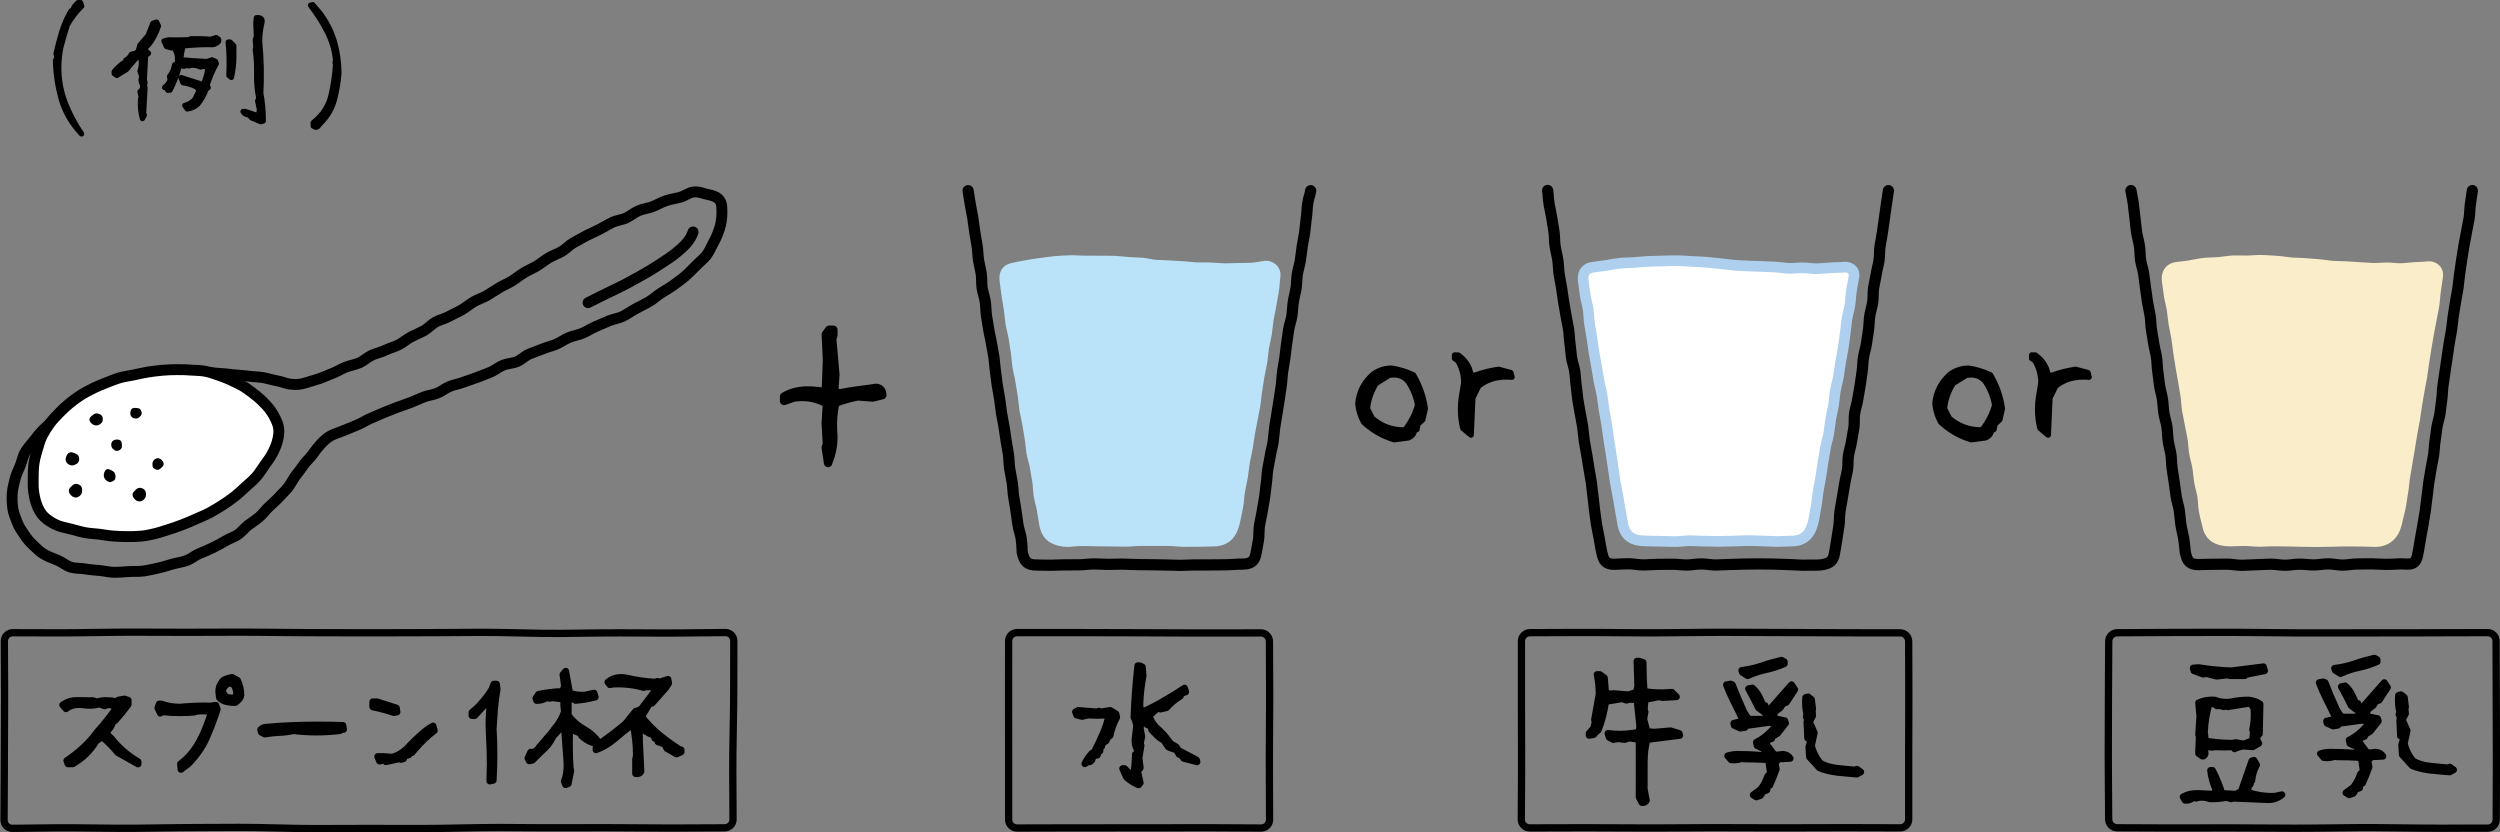 <?xml version="1.0" encoding="utf-8"?>
<!-- Generator: Adobe Illustrator 23.1.1, SVG Export Plug-In . SVG Version: 6.00 Build 0)  -->
<svg version="1.1" xmlns="http://www.w3.org/2000/svg" xmlns:xlink="http://www.w3.org/1999/xlink" x="0px" y="0px"
	 viewBox="0 0 396.06 131.84" style="enable-background:new 0 0 396.06 131.84;" xml:space="preserve">
<rect x="0" y="0" width="396.06" height="131.84" fill="#808080" stroke="none"/>
<style type="text/css">
	.st0{stroke:#000000;stroke-width:0.889;stroke-linecap:round;stroke-linejoin:round;stroke-miterlimit:10;}
	.st1{stroke:#000000;stroke-width:1.334;stroke-linecap:round;stroke-linejoin:round;stroke-miterlimit:10;}
	.st2{fill:none;stroke:#000000;stroke-width:1.726;stroke-linecap:round;stroke-linejoin:round;stroke-miterlimit:10;}
	.st3{fill:#FFFFFF;}
	.st4{fill:none;stroke:#000000;stroke-width:1.775;stroke-linecap:round;stroke-linejoin:round;stroke-miterlimit:10;}
	.st5{fill:#BAE2F8;}
	.st6{fill:none;stroke:#BAE2F8;stroke-width:1.69;stroke-linecap:round;stroke-linejoin:round;stroke-miterlimit:10;}
	.st7{fill:none;stroke:#AECFED;stroke-width:1.69;stroke-linecap:round;stroke-linejoin:round;stroke-miterlimit:10;}
	.st8{fill:#FAEDC9;}
	.st9{fill:none;stroke:#FAEDC9;stroke-width:1.69;stroke-linecap:round;stroke-linejoin:round;stroke-miterlimit:10;}
	.st10{stroke:#000000;stroke-width:1.067;stroke-linecap:round;stroke-linejoin:round;stroke-miterlimit:10;}
	.st11{fill:none;stroke:#000000;stroke-width:1.154;stroke-linecap:round;stroke-linejoin:round;stroke-miterlimit:10;}
	.st12{stroke:#000000;stroke-width:0.85;stroke-linecap:round;stroke-linejoin:round;stroke-miterlimit:10;}
</style>
<g id="base">
</g>
<g id="text">
	<g>
		<g>
			<g>
				<g>
					<g>
						<path class="st0" d="M307.48,66.89c-0.51-0.88-0.82-1.87-0.92-2.97c0.17-1.81,0.96-3.35,2.39-4.62
							c0.88-0.64,1.86-0.95,2.93-0.95c1.17,0.17,2.33,0.53,3.45,1.06c1,1.71,1.63,3.49,1.87,5.32l-0.4,1.76l-0.77,0.7l-0.15,0.84
							l-0.37,0.11c-0.1,0.59-0.43,0.99-0.99,1.21l-2.24,0.29C310.5,69.11,308.9,68.19,307.48,66.89z M314.2,67.92
							c0.88-1.22,1.49-2.47,1.83-3.74c-0.22-1.32-0.71-2.56-1.47-3.71c-0.59-0.73-1.35-1.1-2.28-1.1c-0.34,0-0.6,0.03-0.77,0.07
							l-2.09,1.28c-0.78,1.25-1.25,2.58-1.39,4l0.77,1.54c1.44,1.25,3.12,1.87,5.03,1.87L314.2,67.92z"/>
						<path class="st0" d="M323.2,67.85c-0.24-0.93-0.37-1.93-0.37-3.01c0-0.71,0.05-1.36,0.15-1.95l0.37-2.27
							c0-1.22-0.31-2.37-0.92-3.45l-0.55-0.4v-0.51h0.55c0.83,0.59,1.42,1.31,1.76,2.16l0.3,1.03h0.66
							c1.12-0.42,2.35-0.72,3.67-0.92l1.94,0.51l0.19,0.7c-0.27-0.03-0.58-0.04-0.92-0.04c-1.71,0-3.17,0.49-4.37,1.47l-0.92,1.87
							l-0.26,5.87L323.2,67.85z"/>
					</g>
				</g>
				<g>
					<g>
						<path class="st0" d="M216.06,66.89c-0.51-0.88-0.82-1.87-0.92-2.97c0.17-1.81,0.96-3.35,2.39-4.62
							c0.88-0.64,1.86-0.95,2.93-0.95c1.17,0.17,2.33,0.53,3.45,1.06c1,1.71,1.63,3.49,1.87,5.32l-0.4,1.76l-0.77,0.7l-0.15,0.84
							l-0.37,0.11c-0.1,0.59-0.43,0.99-0.99,1.21l-2.24,0.29C219.08,69.11,217.48,68.19,216.06,66.89z M222.77,67.92
							c0.88-1.22,1.49-2.47,1.83-3.74c-0.22-1.32-0.71-2.56-1.47-3.71c-0.59-0.73-1.35-1.1-2.28-1.1c-0.34,0-0.6,0.03-0.77,0.07
							L218,60.73c-0.78,1.25-1.25,2.58-1.39,4l0.77,1.54c1.44,1.25,3.12,1.87,5.03,1.87L222.77,67.92z"/>
						<path class="st0" d="M231.77,67.85c-0.24-0.93-0.37-1.93-0.37-3.01c0-0.71,0.05-1.36,0.15-1.95l0.37-2.27
							c0-1.22-0.31-2.37-0.92-3.45l-0.55-0.4v-0.51H231c0.83,0.59,1.42,1.31,1.76,2.16l0.3,1.03h0.66c1.12-0.42,2.35-0.72,3.67-0.92
							l1.94,0.51l0.19,0.7c-0.27-0.03-0.58-0.04-0.92-0.04c-1.71,0-3.17,0.49-4.37,1.47l-0.92,1.87l-0.26,5.87L231.77,67.85z"/>
					</g>
				</g>
				<g>
					<g>
						<path class="st1" d="M130.82,70.9l0.19-0.5l-0.19-3.35l0.19-3.12c-1.19-0.7-2.52-1.05-3.99-1.05c-0.24,0-0.66,0.03-1.24,0.09
							l-1.56,0.55v-0.69c1.04-0.64,2.3-0.96,3.76-0.96c0.64,0,1.13,0.03,1.47,0.09l1.38,0.14l0.19-5.09l-0.19-4.04l0.55-0.73h0.64
							v0.92l-0.19,0.5l0.51,5.69l-0.18,2.52l0.14,0.41h0.96c1.19-0.24,3.06-0.52,5.59-0.83c0.61,0.09,0.92,0.47,0.92,1.15
							l-1.51,0.37l-2.39-0.18c-1.22,0.24-2.4,0.58-3.53,1.01c-0.34,1.41-0.46,2.94-0.37,4.59c0.03,0.21,0.05,0.52,0.05,0.92
							c0,1.32-0.28,2.66-0.83,4.04L130.82,70.9z"/>
					</g>
				</g>
				<g>
					<g>
						<g>
							<g>
								<path class="st2" d="M48.42,60.65c0.71-0.22,1.42-0.42,2.18-0.67c0.67-0.22,1.34-0.56,2.12-0.85
									c0.65-0.24,1.29-0.66,2.06-0.97c0.65-0.26,1.43-0.36,2.18-0.69c0.65-0.29,1.22-0.85,1.96-1.2c0.64-0.3,1.42-0.44,2.15-0.8
									c0.64-0.32,1.41-0.49,2.12-0.86c0.64-0.33,1.22-0.86,1.93-1.23c0.64-0.34,1.35-0.62,2.05-1c0.64-0.35,1.16-0.98,1.85-1.37
									c0.64-0.35,1.43-0.5,2.12-0.89c0.64-0.36,1.35-0.65,2.03-1.04c0.64-0.37,1.22-0.89,1.9-1.28c0.64-0.37,1.39-0.6,2.07-0.99
									c0.64-0.37,1.26-0.81,1.94-1.21c0.64-0.38,1.35-0.68,2.02-1.08c0.64-0.38,1.22-0.9,1.9-1.3c0.67-0.4,1.38-0.7,2.03-1.08
									c0.67-0.4,1.26-0.91,1.9-1.29c0.68-0.39,1.41-0.64,2.06-1.01c0.68-0.39,1.21-1.02,1.86-1.38c0.69-0.38,1.36-0.76,2.02-1.11
									c0.7-0.37,1.42-0.65,2.08-1c0.7-0.36,1.35-0.78,2.02-1.1c0.71-0.35,1.54-0.4,2.2-0.71c0.72-0.34,1.32-0.86,1.99-1.15
									c0.74-0.32,1.54-0.38,2.21-0.65c0.75-0.3,1.42-0.69,2.09-0.92c0.78-0.27,1.54-0.36,2.21-0.54c0.83-0.22,1.5-0.78,2.17-0.86
									c0.89-0.11,1.64,0.27,2.27,0.39c0.87,0.17,1.55,0.39,1.94,0.99c0.36,0.55,0.33,1.29,0.31,2.2
									c-0.02,0.71-0.12,1.45-0.39,2.27c-0.23,0.68-0.5,1.4-0.92,2.14c-0.36,0.63-0.63,1.4-1.15,2.06
									c-0.45,0.58-1.1,1.06-1.68,1.66c-0.52,0.53-1.06,1.1-1.68,1.64c-0.57,0.49-1.21,0.93-1.87,1.42
									c-0.6,0.45-1.3,0.81-1.98,1.26c-0.63,0.41-1.21,0.96-1.91,1.37c-0.66,0.38-1.36,0.72-2.08,1.1
									c-0.67,0.35-1.31,0.85-2.04,1.2c-0.69,0.33-1.51,0.42-2.26,0.74c-0.7,0.3-1.39,0.61-2.08,0.9c-0.7,0.3-1.33,0.74-2.03,1.03
									c-0.7,0.3-1.48,0.4-2.17,0.69c-0.7,0.29-1.32,0.77-2.01,1.06c-0.7,0.29-1.45,0.45-2.14,0.74c-0.7,0.29-1.42,0.53-2.11,0.81
									c-0.71,0.29-1.26,0.92-1.96,1.2c-0.71,0.29-1.52,0.29-2.21,0.57c-0.71,0.28-1.3,0.83-1.99,1.11
									c-0.71,0.28-1.42,0.54-2.11,0.82c-0.71,0.28-1.44,0.48-2.13,0.75c-0.71,0.28-1.48,0.39-2.17,0.66
									c-0.72,0.28-1.32,0.82-2.01,1.09c-0.72,0.28-1.5,0.35-2.19,0.62c-0.72,0.28-1.4,0.62-2.08,0.88
									c-0.72,0.28-1.45,0.5-2.13,0.76c-0.73,0.29-1.43,0.56-2.1,0.83c-0.73,0.29-1.41,0.63-2.07,0.9
									c-0.74,0.3-1.38,0.75-2.02,1.01c-0.77,0.32-1.46,0.59-2.09,0.86c-0.82,0.35-1.55,0.56-2.09,0.83
									c-0.63,0.32-1.14,0.78-1.67,1.35c-0.46,0.49-0.89,1.05-1.35,1.7c-0.39,0.55-0.98,1.02-1.41,1.67
									c-0.38,0.57-0.85,1.12-1.3,1.74c-0.4,0.56-0.71,1.23-1.19,1.83c-0.44,0.54-0.97,1.03-1.48,1.59
									c-0.47,0.51-1.02,0.98-1.57,1.5c-0.5,0.48-0.92,1.09-1.5,1.58c-0.53,0.45-1.15,0.84-1.75,1.29c-0.56,0.42-1,1.06-1.63,1.48
									c-0.58,0.39-1.32,0.6-1.96,0.99c-0.64,0.39-1.32,0.74-2.02,1.09c-0.67,0.34-1.38,0.62-2.11,0.92
									c-0.7,0.29-1.31,0.86-2.05,1.11c-0.72,0.25-1.5,0.35-2.25,0.56c-0.74,0.2-1.47,0.47-2.23,0.62
									c-0.75,0.15-1.51,0.35-2.28,0.46c-0.76,0.11-1.55,0.04-2.32,0.09c-0.77,0.05-1.55,0.12-2.31,0.12
									c-0.77,0-1.54-0.21-2.3-0.28c-0.77-0.07-1.54-0.12-2.29-0.25c-0.76-0.13-1.58-0.07-2.31-0.28
									c-0.74-0.21-1.36-0.79-2.07-1.09c-0.71-0.3-1.44-0.54-2.11-0.92c-0.69-0.4-1.22-0.94-1.77-1.45
									c-0.58-0.53-1.03-1.1-1.46-1.73c-0.43-0.64-0.85-1.25-1.11-1.97c-0.27-0.71-0.58-1.42-0.69-2.19
									c-0.1-0.75-0.13-1.52-0.08-2.31c0.04-0.75,0.25-1.5,0.43-2.26c0.17-0.73,0.52-1.41,0.82-2.13c0.29-0.69,0.4-1.49,0.8-2.17
									c0.38-0.65,0.92-1.22,1.4-1.83c0.46-0.59,0.93-1.2,1.49-1.76c0.53-0.53,1.14-1,1.76-1.49c0.59-0.46,1.16-1,1.82-1.42
									c0.64-0.4,1.42-0.56,2.12-0.92c0.67-0.33,1.24-0.95,1.98-1.23c0.73-0.28,1.55-0.29,2.25-0.54c0.74-0.26,1.41-0.7,2.12-0.92
									c0.75-0.24,1.49-0.45,2.21-0.65c0.77-0.21,1.58-0.13,2.3-0.3c0.77-0.18,1.51-0.36,2.24-0.5c0.78-0.15,1.52-0.31,2.25-0.4
									c0.79-0.11,1.54-0.19,2.28-0.25c0.8-0.06,1.55-0.41,2.28-0.43c0.8-0.02,1.57,0.13,2.3,0.16c0.8,0.03,1.56,0.15,2.29,0.22
									c0.81,0.08,1.57,0.11,2.29,0.21c0.8,0.12,1.59,0.1,2.29,0.23c0.81,0.15,1.54,0.39,2.24,0.51c0.82,0.14,1.55,0.51,2.25,0.54
									C46.94,60.99,47.72,60.87,48.42,60.65z"/>
							</g>
							<g>
								<path class="st2" d="M93.16,47.95c0.68-0.32,1.35-0.69,2.03-1.02c0.68-0.33,1.37-0.66,2.04-0.99
									c0.68-0.34,1.37-0.66,2.03-1.01c0.68-0.36,1.34-0.73,1.98-1.09c0.68-0.38,1.34-0.75,1.96-1.13
									c0.67-0.41,1.31-0.82,1.91-1.22c0.67-0.45,1.3-0.86,1.85-1.3c0.65-0.52,1.23-1.03,1.68-1.52c0.6-0.66,0.98-1.32,1.16-1.92"
									/>
							</g>
						</g>
					</g>
					<g>
						<path class="st3" d="M7.35,82.2c-0.56-0.43-1.04-1.05-1.39-1.88c-0.28-0.66-0.49-1.44-0.61-2.29
							c-0.11-0.74-0.11-1.53-0.09-2.37C5.27,74.9,5.27,74.1,5.4,73.3c0.12-0.77,0.36-1.53,0.58-2.3c0.2-0.67,0.4-1.4,0.77-2.09
							c0.33-0.63,0.73-1.27,1.19-1.89c0.43-0.57,0.95-1.11,1.49-1.66c0.5-0.51,1.04-1.03,1.64-1.51c0.56-0.45,1.16-0.9,1.81-1.31
							c0.61-0.38,1.28-0.72,1.96-1.06c0.65-0.32,1.34-0.6,2.05-0.87c0.67-0.26,1.36-0.55,2.1-0.77c0.69-0.2,1.44-0.28,2.19-0.44
							c0.78-0.16,1.52-0.35,2.24-0.46c0.79-0.12,1.55-0.21,2.27-0.28c0.8-0.08,1.56-0.09,2.29-0.1c0.8-0.02,1.56,0.02,2.28,0.07
							c0.8,0.06,1.57,0.05,2.28,0.19c0.78,0.15,1.49,0.43,2.19,0.66c0.74,0.25,1.44,0.53,2.11,0.86c0.69,0.34,1.39,0.65,2.03,1.07
							c0.63,0.42,1.23,0.89,1.83,1.37c0.59,0.48,1.09,0.99,1.53,1.46c0.52,0.56,0.9,1.15,1.21,1.72c0.35,0.65,0.64,1.29,0.72,1.97
							c0.07,0.67-0.05,1.36-0.25,2.09c-0.17,0.62-0.45,1.25-0.82,1.93c-0.31,0.57-0.72,1.13-1.17,1.75
							c-0.46,0.63-0.85,1.32-1.37,1.89c-0.53,0.58-1.13,1.08-1.71,1.6c-0.58,0.53-1.14,1.08-1.75,1.54
							c-0.63,0.48-1.27,0.93-1.92,1.34c-0.66,0.43-1.34,0.82-2.01,1.19c-0.7,0.38-1.44,0.65-2.13,0.97
							c-0.73,0.34-1.45,0.63-2.15,0.9c-0.76,0.3-1.5,0.55-2.2,0.77c-0.81,0.25-1.55,0.51-2.23,0.66c-0.64,0.15-1.37,0.32-2.16,0.38
							c-0.69,0.06-1.43,0.08-2.2,0.07c-0.71,0-1.45-0.04-2.2-0.09c-0.73-0.05-1.45-0.2-2.18-0.29c-0.74-0.09-1.48-0.11-2.19-0.24
							c-0.75-0.14-1.46-0.36-2.14-0.54c-0.76-0.2-1.5-0.32-2.13-0.56C8.44,82.99,7.82,82.55,7.35,82.2z"/>
						<path class="st2" d="M7.35,82.2c-0.56-0.43-1.04-1.05-1.39-1.88c-0.28-0.66-0.49-1.44-0.61-2.29
							c-0.11-0.74-0.11-1.53-0.09-2.37C5.27,74.9,5.27,74.1,5.4,73.3c0.12-0.77,0.36-1.53,0.58-2.3c0.2-0.67,0.4-1.4,0.77-2.09
							c0.33-0.63,0.73-1.27,1.19-1.89c0.43-0.57,0.95-1.11,1.49-1.66c0.5-0.51,1.04-1.03,1.64-1.51c0.56-0.45,1.16-0.9,1.81-1.31
							c0.61-0.38,1.28-0.72,1.96-1.06c0.65-0.32,1.34-0.6,2.05-0.87c0.67-0.26,1.36-0.55,2.1-0.77c0.69-0.2,1.44-0.28,2.19-0.44
							c0.78-0.16,1.52-0.35,2.24-0.46c0.79-0.12,1.55-0.21,2.27-0.28c0.8-0.08,1.56-0.09,2.29-0.1c0.8-0.02,1.56,0.02,2.28,0.07
							c0.8,0.06,1.57,0.05,2.28,0.19c0.78,0.15,1.49,0.43,2.19,0.66c0.74,0.25,1.44,0.53,2.11,0.86c0.69,0.34,1.39,0.65,2.03,1.07
							c0.63,0.42,1.23,0.89,1.83,1.37c0.59,0.48,1.09,0.99,1.53,1.46c0.52,0.56,0.9,1.15,1.21,1.72c0.35,0.65,0.64,1.29,0.72,1.97
							c0.07,0.67-0.05,1.36-0.25,2.09c-0.17,0.62-0.45,1.25-0.82,1.93c-0.31,0.57-0.72,1.13-1.17,1.75
							c-0.46,0.63-0.85,1.32-1.37,1.89c-0.53,0.58-1.13,1.08-1.71,1.6c-0.58,0.53-1.14,1.08-1.75,1.54
							c-0.63,0.48-1.27,0.93-1.92,1.34c-0.66,0.43-1.34,0.82-2.01,1.19c-0.7,0.38-1.44,0.65-2.13,0.97
							c-0.73,0.34-1.45,0.63-2.15,0.9c-0.76,0.3-1.5,0.55-2.2,0.77c-0.81,0.25-1.55,0.51-2.23,0.66c-0.64,0.15-1.37,0.32-2.16,0.38
							c-0.69,0.06-1.43,0.08-2.2,0.07c-0.71,0-1.45-0.04-2.2-0.09c-0.73-0.05-1.45-0.2-2.18-0.29c-0.74-0.09-1.48-0.11-2.19-0.24
							c-0.75-0.14-1.46-0.36-2.14-0.54c-0.76-0.2-1.5-0.32-2.13-0.56C8.44,82.99,7.82,82.55,7.35,82.2z"/>
					</g>
					<g>
						<path d="M13.01,77.76c0.01-0.29-0.02-0.59-0.21-0.78c-0.19-0.19-0.48-0.33-0.77-0.33c-0.29,0-0.52,0.2-0.71,0.39
							c-0.2,0.19-0.42,0.41-0.42,0.7c0,0.3,0.18,0.55,0.37,0.74c0.19,0.2,0.44,0.33,0.73,0.34c0.29,0,0.53-0.15,0.72-0.34
							C12.91,78.29,13.01,78.05,13.01,77.76z"/>
						<path d="M17.92,71.14c0.18,0.16,0.39,0.31,0.62,0.29c0.22-0.02,0.48-0.13,0.63-0.31c0.17-0.19,0.15-0.44,0.14-0.67
							c-0.02-0.23-0.03-0.49-0.21-0.65c-0.19-0.16-0.46-0.18-0.68-0.16c-0.23,0.01-0.45,0.1-0.62,0.28
							c-0.16,0.18-0.19,0.42-0.17,0.64C17.65,70.78,17.74,70.98,17.92,71.14z"/>
						<path d="M22.08,66.09c0.18-0.16,0.35-0.35,0.37-0.58c0.01-0.22-0.07-0.49-0.24-0.67c-0.17-0.18-0.42-0.2-0.65-0.21
							c-0.23-0.01-0.49-0.03-0.67,0.13c-0.18,0.16-0.23,0.43-0.24,0.65c-0.01,0.23,0.04,0.46,0.21,0.64
							c0.17,0.18,0.39,0.24,0.62,0.25C21.7,66.33,21.9,66.25,22.08,66.09z"/>
						<path d="M24.15,73.45c-0.01,0.25,0,0.5,0.15,0.67c0.15,0.17,0.4,0.3,0.64,0.31c0.25,0.01,0.44-0.16,0.61-0.31
							c0.17-0.15,0.37-0.33,0.38-0.58c0.01-0.24-0.13-0.47-0.29-0.64c-0.15-0.17-0.36-0.3-0.6-0.31c-0.24-0.01-0.45,0.11-0.61,0.26
							C24.25,73.01,24.16,73.21,24.15,73.45z"/>
						<path d="M23.12,78.39c0.01-0.29-0.02-0.59-0.21-0.78c-0.19-0.19-0.48-0.33-0.78-0.33c-0.29-0.01-0.51,0.2-0.71,0.39
							c-0.19,0.19-0.42,0.41-0.42,0.7c-0.01,0.29,0.19,0.55,0.37,0.74c0.19,0.19,0.44,0.33,0.73,0.33c0.29,0,0.53-0.15,0.72-0.34
							C23.02,78.91,23.12,78.68,23.12,78.39z"/>
						<path d="M16.28,66.48c0.01-0.26-0.02-0.52-0.21-0.69c-0.19-0.17-0.48-0.29-0.78-0.29c-0.29-0.01-0.51,0.18-0.71,0.34
							c-0.2,0.16-0.41,0.36-0.42,0.62c0,0.26,0.18,0.48,0.37,0.65c0.19,0.17,0.44,0.29,0.73,0.29c0.29,0,0.53-0.13,0.72-0.3
							C16.18,66.94,16.28,66.73,16.28,66.48z"/>
						<path d="M11.84,73.64c0.27-0.12,0.53-0.26,0.63-0.51c0.1-0.25,0.11-0.57,0-0.84c-0.12-0.27-0.4-0.39-0.65-0.49
							c-0.25-0.1-0.53-0.22-0.81-0.11c-0.27,0.12-0.43,0.39-0.52,0.64c-0.11,0.25-0.13,0.54-0.02,0.81c0.12,0.27,0.35,0.42,0.6,0.53
							C11.32,73.76,11.57,73.75,11.84,73.64z"/>
						<path d="M17.74,76.3c0.23-0.1,0.45-0.22,0.52-0.46c0.07-0.24,0.06-0.56-0.05-0.83c-0.12-0.27-0.37-0.4-0.58-0.52
							c-0.22-0.11-0.48-0.24-0.71-0.15c-0.22,0.1-0.35,0.36-0.42,0.59c-0.08,0.24-0.08,0.52,0.03,0.78
							c0.11,0.27,0.33,0.44,0.54,0.55C17.3,76.39,17.51,76.4,17.74,76.3z"/>
					</g>
				</g>
				<g>
					<g>
						<g>
							<path class="st4" d="M207.64,30.21c-0.17,1.1-0.28,0.77-0.49,2.18c-0.09,0.62-0.08,1.38-0.21,2.22
								c-0.1,0.67-0.13,1.42-0.25,2.22c-0.1,0.69-0.27,1.42-0.39,2.2c-0.11,0.71-0.17,1.45-0.29,2.21
								c-0.11,0.71-0.36,1.43-0.48,2.19c-0.11,0.72-0.09,1.47-0.2,2.22c-0.11,0.72-0.33,1.44-0.44,2.19
								c-0.11,0.72-0.12,1.48-0.23,2.22c-0.11,0.73-0.4,1.44-0.51,2.18c-0.11,0.73-0.21,1.47-0.32,2.21
								c-0.11,0.73-0.16,1.48-0.27,2.22c-0.11,0.74-0.25,1.47-0.36,2.21c-0.11,0.74-0.11,1.49-0.22,2.23
								c-0.11,0.74-0.22,1.48-0.33,2.21c-0.11,0.74-0.24,1.48-0.35,2.21c-0.11,0.74-0.25,1.48-0.36,2.21
								c-0.11,0.75-0.13,1.5-0.24,2.23c-0.11,0.75-0.34,1.47-0.45,2.2c-0.11,0.75-0.3,1.48-0.41,2.2c-0.11,0.76-0.12,1.51-0.23,2.23
								c-0.11,0.76-0.16,1.51-0.27,2.22c-0.12,0.78-0.27,1.51-0.38,2.2c-0.12,0.8-0.32,1.52-0.42,2.19
								c-0.13,0.84-0.06,1.61-0.15,2.23c-0.19,1.24-0.37,2.01-0.4,2.19c-0.14,0.9-0.49,1.32-1,1.55c-0.46,0.21-1.07,0.2-1.9,0.2
								c-0.25,0-1.06,0.1-2.28,0.1c-0.65,0-1.42,0.02-2.28,0.02c-0.7,0-1.47,0-2.28,0c-0.73,0-1.49,0.07-2.28,0.07
								c-0.74,0-1.5-0.06-2.28-0.06c-0.75,0-1.51-0.04-2.28-0.04c-0.76,0-1.52-0.02-2.28-0.02c-0.76,0-1.53-0.08-2.29-0.08
								c-0.77,0-1.54,0.04-2.28,0.04c-0.78,0-1.54-0.07-2.28-0.07c-0.79,0-1.56,0.14-2.29,0.14c-0.81,0-1.58,0.01-2.28,0.01
								c-0.86,0-1.63,0.06-2.28,0.06c-1.25,0-2.07-0.04-2.28-0.04c-1.39,0-1.91-0.53-2.22-2.08c-0.03-0.16,0.02-0.97-0.17-2.23
								c-0.1-0.62-0.38-1.33-0.51-2.17c-0.1-0.67-0.19-1.41-0.31-2.2c-0.1-0.69-0.24-1.42-0.36-2.2c-0.11-0.7-0.11-1.45-0.23-2.21
								c-0.11-0.71-0.28-1.43-0.4-2.19c-0.11-0.71-0.08-1.47-0.19-2.22c-0.11-0.72-0.25-1.45-0.37-2.19
								c-0.11-0.72-0.22-1.45-0.33-2.2c-0.11-0.73-0.29-1.45-0.4-2.19c-0.11-0.73-0.18-1.47-0.29-2.2
								c-0.11-0.73-0.27-1.46-0.38-2.19c-0.11-0.73-0.18-1.47-0.29-2.21c-0.11-0.73-0.13-1.48-0.24-2.22
								c-0.11-0.74-0.28-1.46-0.39-2.19c-0.11-0.74-0.32-1.46-0.43-2.19c-0.11-0.74-0.25-1.47-0.36-2.2
								c-0.11-0.74-0.08-1.5-0.19-2.22c-0.11-0.75-0.39-1.46-0.5-2.18c-0.11-0.75-0.03-1.51-0.14-2.23
								c-0.11-0.76-0.32-1.48-0.43-2.19c-0.11-0.76-0.11-1.52-0.22-2.22c-0.12-0.77-0.27-1.5-0.37-2.2
								c-0.12-0.79-0.21-1.53-0.31-2.2c-0.13-0.84-0.31-1.57-0.4-2.19c-0.21-1.4-0.19-1.09-0.35-2.19"/>
						</g>
						<g>
							<path class="st5" d="M202,43.81c-0.09,0.65-0.11,1.42-0.24,2.28c-0.11,0.69-0.27,1.44-0.4,2.25
								c-0.11,0.72-0.3,1.46-0.43,2.25c-0.12,0.73-0.16,1.5-0.28,2.27c-0.12,0.74-0.33,1.48-0.46,2.24
								c-0.12,0.74-0.15,1.51-0.28,2.27c-0.12,0.75-0.31,1.49-0.44,2.25c-0.12,0.75-0.22,1.51-0.35,2.26
								c-0.13,0.75-0.16,1.52-0.29,2.28c-0.13,0.76-0.31,1.51-0.43,2.25c-0.13,0.76-0.31,1.51-0.43,2.25
								c-0.13,0.77-0.22,1.53-0.35,2.26c-0.13,0.78-0.32,1.52-0.45,2.25c-0.13,0.79-0.18,1.56-0.31,2.27
								c-0.14,0.81-0.32,1.55-0.44,2.25c-0.15,0.85-0.16,1.63-0.27,2.27c-0.2,1.15-0.39,1.93-0.45,2.24
								c-0.2,1.16-0.56,2.01-1.06,2.57c-0.63,0.7-1.51,0.96-2.55,0.96c-0.68,0-1.45,0.05-2.29,0.05c-0.72,0-1.49,0.01-2.29,0.01
								c-0.74,0-1.51-0.14-2.29-0.14c-0.75,0-1.52-0.01-2.29-0.01c-0.76,0-1.53,0-2.29,0c-0.78,0-1.54,0.12-2.29,0.12
								c-0.79,0-1.56-0.03-2.29-0.03c-0.81,0-1.58-0.03-2.29-0.03c-0.86,0-1.63-0.04-2.29-0.04c-1.16,0-1.97,0.14-2.29,0.14
								c-1.04,0-1.86-0.24-2.48-0.64c-0.63-0.4-1.03-1.06-1.24-2.16c-0.05-0.27-0.17-1.07-0.37-2.27c-0.11-0.65-0.35-1.39-0.5-2.24
								c-0.12-0.69-0.1-1.48-0.23-2.28c-0.12-0.72-0.25-1.47-0.38-2.26c-0.12-0.73-0.41-1.46-0.54-2.24
								c-0.12-0.74-0.15-1.51-0.28-2.28c-0.12-0.74-0.24-1.5-0.37-2.26c-0.12-0.75-0.33-1.49-0.46-2.25
								c-0.12-0.75-0.15-1.53-0.27-2.28c-0.12-0.76-0.25-1.52-0.37-2.27c-0.12-0.76-0.34-1.51-0.46-2.26
								c-0.12-0.77-0.14-1.54-0.26-2.29c-0.12-0.77-0.23-1.53-0.35-2.27c-0.12-0.78-0.36-1.52-0.48-2.25
								c-0.12-0.79-0.17-1.57-0.28-2.29c-0.13-0.82-0.27-1.57-0.37-2.27c-0.13-0.87-0.21-1.63-0.3-2.27
								c-0.15-1.11,0.27-1.79,1.23-1.98c0.59-0.12,1.34-0.3,2.25-0.44c0.68-0.11,1.43-0.26,2.27-0.35c0.71-0.08,1.47-0.22,2.28-0.29
								c0.73-0.06,1.5-0.09,2.3-0.13c0.74-0.03,1.51,0.07,2.3,0.07c0.74-0.01,1.51-0.01,2.3,0.01c0.75,0.02,1.52-0.03,2.3,0.01
								c0.75,0.04,1.51,0.12,2.29,0.19c0.73,0.07,1.46,0.05,2.17,0.11c0.73,0.06,1.44,0.27,2.16,0.33c0.73,0.06,1.46,0.05,2.17,0.1
								c0.73,0.05,1.46,0.08,2.17,0.13c0.74,0.05,1.46,0.14,2.17,0.18c0.74,0.04,1.47,0,2.18,0.02c0.75,0.03,1.47,0.12,2.17,0.13
								c0.75,0.01,1.48-0.04,2.17-0.05c0.76-0.01,1.48-0.01,2.17-0.04c0.77-0.04,1.48-0.23,2.15-0.31
								C201.12,42.08,202.18,42.6,202,43.81z"/>
							<path class="st6" d="M202,43.81c-0.09,0.65-0.11,1.42-0.24,2.28c-0.11,0.69-0.27,1.44-0.4,2.25
								c-0.11,0.72-0.3,1.46-0.43,2.25c-0.12,0.73-0.16,1.5-0.28,2.27c-0.12,0.74-0.33,1.48-0.46,2.24
								c-0.12,0.74-0.15,1.51-0.28,2.27c-0.12,0.75-0.31,1.49-0.44,2.25c-0.12,0.75-0.22,1.51-0.35,2.26
								c-0.13,0.75-0.16,1.52-0.29,2.28c-0.13,0.76-0.31,1.51-0.43,2.25c-0.13,0.76-0.31,1.51-0.43,2.25
								c-0.13,0.77-0.22,1.53-0.35,2.26c-0.13,0.78-0.32,1.52-0.45,2.25c-0.13,0.79-0.18,1.56-0.31,2.27
								c-0.14,0.81-0.32,1.55-0.44,2.25c-0.15,0.85-0.16,1.63-0.27,2.27c-0.2,1.15-0.39,1.93-0.45,2.24
								c-0.2,1.16-0.56,2.01-1.06,2.57c-0.63,0.7-1.51,0.96-2.55,0.96c-0.68,0-1.45,0.05-2.29,0.05c-0.72,0-1.49,0.01-2.29,0.01
								c-0.74,0-1.51-0.14-2.29-0.14c-0.75,0-1.52-0.01-2.29-0.01c-0.76,0-1.53,0-2.29,0c-0.78,0-1.54,0.12-2.29,0.12
								c-0.79,0-1.56-0.03-2.29-0.03c-0.81,0-1.58-0.03-2.29-0.03c-0.86,0-1.63-0.04-2.29-0.04c-1.16,0-1.97,0.14-2.29,0.14
								c-1.04,0-1.86-0.24-2.48-0.64c-0.63-0.4-1.03-1.06-1.24-2.16c-0.05-0.27-0.17-1.07-0.37-2.27c-0.11-0.65-0.35-1.39-0.5-2.24
								c-0.12-0.69-0.1-1.48-0.23-2.28c-0.12-0.72-0.25-1.47-0.38-2.26c-0.12-0.73-0.41-1.46-0.54-2.24
								c-0.12-0.74-0.15-1.51-0.28-2.28c-0.12-0.74-0.24-1.5-0.37-2.26c-0.12-0.75-0.33-1.49-0.46-2.25
								c-0.12-0.75-0.15-1.53-0.27-2.28c-0.12-0.76-0.25-1.52-0.37-2.27c-0.12-0.76-0.34-1.51-0.46-2.26
								c-0.12-0.77-0.14-1.54-0.26-2.29c-0.12-0.77-0.23-1.53-0.35-2.27c-0.12-0.78-0.36-1.52-0.48-2.25
								c-0.12-0.79-0.17-1.57-0.28-2.29c-0.13-0.82-0.27-1.57-0.37-2.27c-0.13-0.87-0.21-1.63-0.3-2.27
								c-0.15-1.11,0.27-1.79,1.23-1.98c0.59-0.12,1.34-0.3,2.25-0.44c0.68-0.11,1.43-0.26,2.27-0.35c0.71-0.08,1.47-0.22,2.28-0.29
								c0.73-0.06,1.5-0.09,2.3-0.13c0.74-0.03,1.51,0.07,2.3,0.07c0.74-0.01,1.51-0.01,2.3,0.01c0.75,0.02,1.52-0.03,2.3,0.01
								c0.75,0.04,1.51,0.12,2.29,0.19c0.73,0.07,1.46,0.05,2.17,0.11c0.73,0.06,1.44,0.27,2.16,0.33c0.73,0.06,1.46,0.05,2.17,0.1
								c0.73,0.05,1.46,0.08,2.17,0.13c0.74,0.05,1.46,0.14,2.17,0.18c0.74,0.04,1.47,0,2.18,0.02c0.75,0.03,1.47,0.12,2.17,0.13
								c0.75,0.01,1.48-0.04,2.17-0.05c0.76-0.01,1.48-0.01,2.17-0.04c0.77-0.04,1.48-0.23,2.15-0.31
								C201.12,42.08,202.18,42.6,202,43.81z"/>
						</g>
					</g>
				</g>
				<g>
					<g>
						<g>
							<path class="st4" d="M299.17,30.2c-0.17,1.1-0.12,0.8-0.33,2.21c-0.09,0.62-0.18,1.37-0.31,2.21
								c-0.1,0.67-0.19,1.41-0.31,2.21c-0.1,0.69-0.27,1.42-0.38,2.2c-0.11,0.71-0.05,1.47-0.16,2.23
								c-0.11,0.71-0.33,1.43-0.44,2.19c-0.11,0.72-0.31,1.44-0.42,2.19c-0.11,0.72-0.02,1.49-0.14,2.23
								c-0.11,0.72-0.35,1.44-0.47,2.19c-0.11,0.73-0.09,1.48-0.2,2.23c-0.11,0.73-0.22,1.47-0.33,2.2
								c-0.11,0.73-0.36,1.45-0.47,2.19c-0.11,0.74-0.1,1.49-0.21,2.23c-0.11,0.74-0.2,1.48-0.32,2.21
								c-0.11,0.74-0.27,1.47-0.38,2.2c-0.11,0.74-0.38,1.46-0.49,2.19c-0.11,0.74,0,1.51-0.11,2.24c-0.11,0.75-0.27,1.48-0.38,2.21
								c-0.11,0.75-0.37,1.47-0.48,2.19c-0.11,0.75-0.04,1.52-0.15,2.24c-0.11,0.76-0.34,1.48-0.44,2.2
								c-0.11,0.76-0.27,1.49-0.37,2.2c-0.12,0.78-0.28,1.51-0.38,2.2c-0.12,0.8-0.06,1.56-0.16,2.23c-0.13,0.84-0.25,1.58-0.34,2.2
								c-0.19,1.24-0.34,2.01-0.37,2.19c-0.14,0.9-0.47,1.34-0.98,1.57c-0.46,0.21-1.08,0.35-1.9,0.35c-0.25,0-1.06,0.01-2.28,0.01
								c-0.65,0-1.42-0.1-2.28-0.1c-0.7,0-1.47-0.08-2.28-0.08c-0.73,0-1.49-0.02-2.28-0.02c-0.74,0-1.5,0.02-2.28,0.02
								c-0.75,0-1.51,0.07-2.28,0.07c-0.76,0-1.52,0.08-2.28,0.08c-0.76,0-1.53-0.17-2.29-0.17c-0.77,0-1.54,0.17-2.28,0.17
								c-0.78,0-1.54-0.12-2.28-0.12c-0.79,0-1.56,0.02-2.29,0.02c-0.81,0-1.58,0.09-2.28,0.09c-0.86,0-1.63-0.18-2.28-0.18
								c-1.25,0-2.07,0.08-2.28,0.08c-1.39,0-1.78-0.47-2.08-2.01c-0.03-0.16-0.21-0.93-0.4-2.19c-0.1-0.62-0.29-1.34-0.42-2.18
								c-0.1-0.67-0.19-1.41-0.3-2.2c-0.1-0.69-0.13-1.44-0.25-2.21c-0.11-0.7-0.15-1.45-0.26-2.21c-0.11-0.71-0.26-1.44-0.38-2.19
								c-0.11-0.71-0.24-1.44-0.35-2.19c-0.11-0.72-0.28-1.44-0.39-2.19c-0.11-0.72-0.14-1.47-0.25-2.21
								c-0.11-0.73-0.28-1.45-0.4-2.19c-0.11-0.73-0.27-1.45-0.38-2.19c-0.11-0.73-0.14-1.48-0.25-2.21
								c-0.11-0.73-0.12-1.48-0.23-2.22c-0.11-0.73-0.4-1.44-0.51-2.18c-0.11-0.74-0.13-1.49-0.24-2.22
								c-0.11-0.74-0.11-1.49-0.22-2.22c-0.11-0.74-0.3-1.46-0.41-2.19c-0.11-0.74-0.27-1.47-0.38-2.19
								c-0.11-0.75-0.21-1.48-0.32-2.21c-0.11-0.75-0.29-1.48-0.39-2.19c-0.11-0.76-0.1-1.51-0.21-2.23
								c-0.11-0.76-0.33-1.48-0.43-2.19c-0.12-0.77-0.06-1.54-0.17-2.23c-0.12-0.79-0.25-1.53-0.35-2.2
								c-0.13-0.84-0.33-1.56-0.42-2.18c-0.21-1.4-0.08-1.11-0.24-2.21"/>
						</g>
						<g>
							<path class="st3" d="M293.71,43.81c-0.09,0.65-0.27,1.4-0.4,2.25c-0.11,0.69-0.12,1.47-0.24,2.28
								c-0.11,0.72-0.35,1.45-0.48,2.24c-0.12,0.73-0.15,1.5-0.27,2.27c-0.12,0.74-0.18,1.5-0.31,2.27
								c-0.12,0.74-0.29,1.49-0.41,2.25c-0.12,0.75-0.21,1.51-0.34,2.26c-0.12,0.75-0.36,1.49-0.49,2.24
								c-0.13,0.75-0.16,1.53-0.28,2.28c-0.13,0.76-0.34,1.5-0.46,2.25c-0.13,0.76-0.18,1.53-0.31,2.27
								c-0.13,0.77-0.39,1.5-0.52,2.24c-0.13,0.78-0.25,1.53-0.38,2.26c-0.13,0.79-0.22,1.55-0.34,2.27
								c-0.14,0.81-0.29,1.56-0.41,2.25c-0.15,0.85-0.19,1.62-0.31,2.27c-0.2,1.15-0.34,1.94-0.39,2.25
								c-0.21,1.16-0.59,1.99-1.09,2.55c-0.63,0.7-1.49,0.96-2.53,0.96c-0.68,0-1.45,0.07-2.29,0.07c-0.72,0-1.49-0.09-2.29-0.09
								c-0.74,0-1.51-0.06-2.29-0.06c-0.75,0-1.52,0.08-2.29,0.08c-0.76,0-1.53,0.05-2.29,0.05c-0.78,0-1.54-0.04-2.29-0.04
								c-0.79,0-1.56-0.07-2.29-0.07c-0.81,0-1.58,0.14-2.29,0.14c-0.86,0-1.63-0.05-2.29-0.05c-1.16,0-1.97-0.05-2.29-0.05
								c-1.04,0-1.84-0.14-2.47-0.54c-0.63-0.4-1.1-1.03-1.3-2.13c-0.05-0.27-0.2-1.07-0.4-2.26c-0.11-0.65-0.24-1.41-0.38-2.26
								c-0.12-0.69-0.3-1.44-0.43-2.25c-0.12-0.72-0.2-1.48-0.33-2.27c-0.12-0.73-0.22-1.49-0.34-2.27
								c-0.12-0.74-0.23-1.49-0.36-2.26c-0.12-0.74-0.19-1.51-0.32-2.27c-0.12-0.75-0.28-1.5-0.4-2.26
								c-0.12-0.75-0.2-1.52-0.32-2.28c-0.12-0.76-0.35-1.5-0.48-2.25c-0.12-0.76-0.25-1.52-0.38-2.27
								c-0.12-0.77-0.29-1.52-0.41-2.26c-0.12-0.77-0.22-1.54-0.33-2.28c-0.12-0.78-0.26-1.54-0.38-2.27
								c-0.12-0.79-0.11-1.58-0.22-2.29c-0.13-0.82-0.37-1.56-0.47-2.25c-0.13-0.87-0.22-1.63-0.31-2.27
								c-0.15-1.11,0.31-1.93,1.27-2.13c0.59-0.12,1.37-0.18,2.28-0.32c0.68-0.11,1.43-0.26,2.27-0.36
								c0.71-0.08,1.48-0.05,2.29-0.12c0.73-0.06,1.49-0.13,2.29-0.17c0.74-0.03,1.5-0.06,2.29-0.07c0.74-0.01,1.51-0.06,2.3-0.04
								c0.75,0.02,1.51,0.08,2.3,0.12c0.75,0.04,1.52,0.06,2.3,0.13c0.73,0.07,1.45,0.16,2.17,0.22c0.73,0.06,1.45,0.19,2.16,0.25
								c0.73,0.06,1.46,0.07,2.17,0.12c0.73,0.05,1.46,0.03,2.17,0.07c0.74,0.05,1.46,0.06,2.17,0.1c0.74,0.04,1.46,0.18,2.17,0.2
								c0.75,0.03,1.47-0.09,2.18-0.08c0.75,0.01,1.48,0.15,2.17,0.14c0.76-0.01,1.48-0.11,2.17-0.15c0.77-0.04,1.5-0.02,2.17-0.1
								C292.78,42.23,293.88,42.61,293.71,43.81z"/>
							<path class="st7" d="M293.71,43.81c-0.09,0.65-0.27,1.4-0.4,2.25c-0.11,0.69-0.12,1.47-0.24,2.28
								c-0.11,0.72-0.35,1.45-0.48,2.24c-0.12,0.73-0.15,1.5-0.27,2.27c-0.12,0.74-0.18,1.5-0.31,2.27
								c-0.12,0.74-0.29,1.49-0.41,2.25c-0.12,0.75-0.21,1.51-0.34,2.26c-0.12,0.75-0.36,1.49-0.49,2.24
								c-0.13,0.75-0.16,1.53-0.28,2.28c-0.13,0.76-0.34,1.5-0.46,2.25c-0.13,0.76-0.18,1.53-0.31,2.27
								c-0.13,0.77-0.39,1.5-0.52,2.24c-0.13,0.78-0.25,1.53-0.38,2.26c-0.13,0.79-0.22,1.55-0.34,2.27
								c-0.14,0.81-0.29,1.56-0.41,2.25c-0.15,0.85-0.19,1.62-0.31,2.27c-0.2,1.15-0.34,1.94-0.39,2.25
								c-0.21,1.16-0.59,1.99-1.09,2.55c-0.63,0.7-1.49,0.96-2.53,0.96c-0.68,0-1.45,0.07-2.29,0.07c-0.72,0-1.49-0.09-2.29-0.09
								c-0.74,0-1.51-0.06-2.29-0.06c-0.75,0-1.52,0.08-2.29,0.08c-0.76,0-1.53,0.05-2.29,0.05c-0.78,0-1.54-0.04-2.29-0.04
								c-0.79,0-1.56-0.07-2.29-0.07c-0.81,0-1.58,0.14-2.29,0.14c-0.86,0-1.63-0.05-2.29-0.05c-1.16,0-1.97-0.05-2.29-0.05
								c-1.04,0-1.84-0.14-2.47-0.54c-0.63-0.4-1.1-1.03-1.3-2.13c-0.05-0.27-0.2-1.07-0.4-2.26c-0.11-0.65-0.24-1.41-0.38-2.26
								c-0.12-0.69-0.3-1.44-0.43-2.25c-0.12-0.72-0.2-1.48-0.33-2.27c-0.12-0.73-0.22-1.49-0.34-2.27
								c-0.12-0.74-0.23-1.49-0.36-2.26c-0.12-0.74-0.19-1.51-0.32-2.27c-0.12-0.75-0.28-1.5-0.4-2.26
								c-0.12-0.75-0.2-1.52-0.32-2.28c-0.12-0.76-0.35-1.5-0.48-2.25c-0.12-0.76-0.25-1.52-0.38-2.27
								c-0.12-0.77-0.29-1.52-0.41-2.26c-0.12-0.77-0.22-1.54-0.33-2.28c-0.12-0.78-0.26-1.54-0.38-2.27
								c-0.12-0.79-0.11-1.58-0.22-2.29c-0.13-0.82-0.37-1.56-0.47-2.25c-0.13-0.87-0.22-1.63-0.31-2.27
								c-0.15-1.11,0.31-1.93,1.27-2.13c0.59-0.12,1.37-0.18,2.28-0.32c0.68-0.11,1.43-0.26,2.27-0.36
								c0.71-0.08,1.48-0.05,2.29-0.12c0.73-0.06,1.49-0.13,2.29-0.17c0.74-0.03,1.5-0.06,2.29-0.07c0.74-0.01,1.51-0.06,2.3-0.04
								c0.75,0.02,1.51,0.08,2.3,0.12c0.75,0.04,1.52,0.06,2.3,0.13c0.73,0.07,1.45,0.16,2.17,0.22c0.73,0.06,1.45,0.19,2.16,0.25
								c0.73,0.06,1.46,0.07,2.17,0.12c0.73,0.05,1.46,0.03,2.17,0.07c0.74,0.05,1.46,0.06,2.17,0.1c0.74,0.04,1.46,0.18,2.17,0.2
								c0.75,0.03,1.47-0.09,2.18-0.08c0.75,0.01,1.48,0.15,2.17,0.14c0.76-0.01,1.48-0.11,2.17-0.15c0.77-0.04,1.5-0.02,2.17-0.1
								C292.78,42.23,293.88,42.61,293.71,43.81z"/>
						</g>
					</g>
				</g>
				<g>
					<g>
						<g>
							<path class="st4" d="M391.68,30.19c-0.17,1.1-0.11,0.8-0.32,2.21c-0.09,0.62-0.07,1.38-0.2,2.23c-0.1,0.67-0.3,1.4-0.42,2.19
								c-0.1,0.69-0.29,1.42-0.41,2.2c-0.11,0.71-0.24,1.44-0.35,2.2c-0.11,0.71-0.21,1.45-0.32,2.21
								c-0.11,0.72-0.15,1.46-0.26,2.21c-0.11,0.72-0.28,1.45-0.39,2.19c-0.11,0.72-0.24,1.46-0.35,2.2
								c-0.11,0.73-0.15,1.47-0.27,2.22c-0.11,0.73-0.27,1.46-0.39,2.2c-0.11,0.73-0.21,1.47-0.32,2.21
								c-0.11,0.74-0.21,1.47-0.33,2.21c-0.11,0.74-0.21,1.48-0.32,2.21c-0.11,0.74-0.09,1.5-0.2,2.23
								c-0.11,0.74-0.17,1.49-0.28,2.22c-0.11,0.74-0.38,1.46-0.49,2.19c-0.11,0.75-0.19,1.49-0.3,2.22
								c-0.11,0.75-0.12,1.5-0.23,2.23c-0.11,0.75-0.3,1.48-0.41,2.2c-0.11,0.76-0.25,1.49-0.36,2.21
								c-0.11,0.76-0.16,1.51-0.27,2.22c-0.12,0.78-0.18,1.52-0.28,2.22c-0.12,0.8-0.27,1.53-0.37,2.2c-0.13,0.84-0.3,1.57-0.39,2.2
								c-0.19,1.24-0.35,2.01-0.38,2.19c-0.14,0.9-0.38,1.41-0.89,1.64c-0.46,0.21-1.11,0.08-1.93,0.08c-0.25,0-1.06,0.08-2.28,0.08
								c-0.65,0-1.42-0.08-2.28-0.08c-0.7,0-1.47,0.02-2.28,0.02c-0.73,0-1.49,0.18-2.28,0.18c-0.74,0-1.5-0.2-2.28-0.2
								c-0.75,0-1.51,0.17-2.28,0.17c-0.76,0-1.52-0.12-2.28-0.12c-0.76,0-1.53,0.17-2.29,0.17c-0.77,0-1.53-0.17-2.28-0.17
								c-0.78,0-1.54,0.09-2.28,0.09c-0.79,0-1.56,0.09-2.29,0.09c-0.81,0-1.58-0.18-2.28-0.18c-0.86,0-1.63,0.02-2.28,0.02
								c-1.25,0-2.07,0.05-2.28,0.05c-1.39,0-1.82-0.49-2.12-2.03c-0.03-0.16-0.06-0.95-0.26-2.21c-0.1-0.62-0.32-1.34-0.44-2.18
								c-0.1-0.67-0.13-1.42-0.25-2.21c-0.1-0.69-0.37-1.4-0.49-2.18c-0.11-0.7-0.19-1.44-0.3-2.2c-0.11-0.71-0.22-1.44-0.33-2.2
								c-0.11-0.71-0.08-1.47-0.19-2.22c-0.11-0.72-0.33-1.44-0.44-2.18c-0.11-0.72-0.09-1.48-0.2-2.22
								c-0.11-0.73-0.37-1.44-0.48-2.18c-0.11-0.73-0.12-1.47-0.23-2.21c-0.11-0.73-0.35-1.44-0.46-2.18
								c-0.11-0.73-0.17-1.48-0.28-2.21c-0.11-0.73-0.09-1.49-0.2-2.22c-0.11-0.74-0.33-1.46-0.44-2.19
								c-0.11-0.74-0.25-1.47-0.36-2.2c-0.11-0.74-0.1-1.49-0.21-2.22c-0.11-0.74-0.31-1.47-0.42-2.19
								c-0.11-0.75-0.2-1.49-0.31-2.21c-0.11-0.75-0.18-1.49-0.29-2.21c-0.11-0.76-0.38-1.47-0.49-2.18
								c-0.11-0.76-0.07-1.52-0.18-2.23c-0.12-0.77-0.35-1.49-0.46-2.19c-0.12-0.79-0.15-1.54-0.25-2.21
								c-0.13-0.84-0.16-1.59-0.25-2.21c-0.21-1.4-0.22-1.09-0.39-2.19"/>
						</g>
						<g>
							<path class="st8" d="M386.18,43.81c-0.09,0.65-0.2,1.41-0.33,2.26c-0.11,0.69-0.13,1.47-0.25,2.28
								c-0.11,0.72-0.3,1.46-0.42,2.25c-0.12,0.73-0.3,1.47-0.43,2.25c-0.12,0.74-0.26,1.49-0.39,2.26
								c-0.12,0.74-0.24,1.5-0.36,2.26c-0.12,0.75-0.2,1.51-0.32,2.27c-0.12,0.75-0.3,1.5-0.42,2.25c-0.13,0.75-0.27,1.51-0.39,2.26
								c-0.13,0.76-0.21,1.52-0.33,2.27c-0.13,0.76-0.3,1.51-0.42,2.25c-0.13,0.77-0.25,1.53-0.37,2.26
								c-0.13,0.78-0.26,1.53-0.38,2.26c-0.13,0.79-0.25,1.54-0.38,2.26c-0.14,0.81-0.17,1.58-0.29,2.27
								c-0.15,0.85-0.24,1.62-0.35,2.26c-0.2,1.15-0.46,1.92-0.51,2.23c-0.21,1.16-0.55,1.98-1.05,2.54
								c-0.63,0.7-1.47,1.05-2.51,1.05c-0.68,0-1.45-0.06-2.29-0.06c-0.72,0-1.49-0.02-2.29-0.02c-0.74,0-1.51,0.05-2.29,0.05
								c-0.75,0-1.52,0.04-2.29,0.04c-0.76,0-1.53-0.03-2.29-0.03c-0.78,0-1.54-0.05-2.29-0.05c-0.79,0-1.56-0.03-2.29-0.03
								c-0.81,0-1.58,0.07-2.29,0.07c-0.86,0-1.63-0.12-2.29-0.12c-1.16,0-1.97,0.06-2.29,0.06c-1.04,0-1.83-0.17-2.46-0.57
								c-0.63-0.4-1.03-1.02-1.23-2.12c-0.05-0.27-0.32-1.05-0.52-2.24c-0.11-0.65-0.09-1.43-0.23-2.29
								c-0.12-0.69-0.37-1.43-0.5-2.24c-0.12-0.72-0.15-1.49-0.29-2.28c-0.12-0.73-0.37-1.46-0.5-2.24
								c-0.12-0.74-0.12-1.51-0.25-2.28c-0.12-0.74-0.31-1.49-0.44-2.25c-0.12-0.75-0.31-1.49-0.44-2.26
								c-0.12-0.75-0.11-1.53-0.24-2.29c-0.12-0.76-0.26-1.51-0.38-2.27c-0.12-0.76-0.28-1.51-0.4-2.26
								c-0.12-0.77-0.24-1.53-0.36-2.27c-0.12-0.77-0.18-1.54-0.3-2.28c-0.12-0.78-0.33-1.53-0.44-2.26
								c-0.12-0.79-0.18-1.56-0.29-2.28c-0.13-0.82-0.36-1.56-0.46-2.25c-0.13-0.87-0.22-1.63-0.31-2.27
								c-0.15-1.11,0.32-1.92,1.28-2.12c0.59-0.12,1.37-0.15,2.28-0.3c0.68-0.11,1.43-0.29,2.26-0.39c0.71-0.08,1.48-0.06,2.29-0.12
								c0.73-0.06,1.48-0.22,2.29-0.26c0.74-0.03,1.5,0.02,2.3,0.01c0.74-0.01,1.51-0.11,2.3-0.09c0.75,0.02,1.51,0.08,2.3,0.13
								c0.75,0.04,1.51,0.19,2.29,0.26c0.73,0.07,1.46,0.04,2.18,0.11c0.73,0.06,1.45,0.1,2.17,0.16c0.73,0.06,1.45,0.2,2.16,0.26
								c0.73,0.05,1.46,0.04,2.17,0.08c0.74,0.05,1.46,0.1,2.17,0.14c0.74,0.04,1.47,0.1,2.18,0.12c0.75,0.03,1.47-0.07,2.18-0.07
								c0.75,0.01,1.48,0.13,2.17,0.12c0.76-0.01,1.48-0.13,2.16-0.17c0.77-0.04,1.49-0.05,2.16-0.13
								C385.3,42.15,386.36,42.6,386.18,43.81z"/>
							<path class="st9" d="M386.18,43.81c-0.09,0.65-0.2,1.41-0.33,2.26c-0.11,0.69-0.13,1.47-0.25,2.28
								c-0.11,0.72-0.3,1.46-0.42,2.25c-0.12,0.73-0.3,1.47-0.43,2.25c-0.12,0.74-0.26,1.49-0.39,2.26
								c-0.12,0.74-0.24,1.5-0.36,2.26c-0.12,0.75-0.2,1.51-0.32,2.27c-0.12,0.75-0.3,1.5-0.42,2.25c-0.13,0.75-0.27,1.51-0.39,2.26
								c-0.13,0.76-0.21,1.52-0.33,2.27c-0.13,0.76-0.3,1.51-0.42,2.25c-0.13,0.77-0.25,1.53-0.37,2.26
								c-0.13,0.78-0.26,1.53-0.38,2.26c-0.13,0.79-0.25,1.54-0.38,2.26c-0.14,0.81-0.17,1.58-0.29,2.27
								c-0.15,0.85-0.24,1.62-0.35,2.26c-0.2,1.15-0.46,1.92-0.51,2.23c-0.21,1.16-0.55,1.98-1.05,2.54
								c-0.63,0.7-1.47,1.05-2.51,1.05c-0.68,0-1.45-0.06-2.29-0.06c-0.72,0-1.49-0.02-2.29-0.02c-0.74,0-1.51,0.05-2.29,0.05
								c-0.75,0-1.52,0.04-2.29,0.04c-0.76,0-1.53-0.03-2.29-0.03c-0.78,0-1.54-0.05-2.29-0.05c-0.79,0-1.56-0.03-2.29-0.03
								c-0.81,0-1.58,0.07-2.29,0.07c-0.86,0-1.63-0.12-2.29-0.12c-1.16,0-1.97,0.06-2.29,0.06c-1.04,0-1.83-0.17-2.46-0.57
								c-0.63-0.4-1.03-1.02-1.23-2.12c-0.05-0.27-0.32-1.05-0.52-2.24c-0.11-0.65-0.09-1.43-0.23-2.29
								c-0.12-0.69-0.37-1.43-0.5-2.24c-0.12-0.72-0.15-1.49-0.29-2.28c-0.12-0.73-0.37-1.46-0.5-2.24
								c-0.12-0.74-0.12-1.51-0.25-2.28c-0.12-0.74-0.31-1.49-0.44-2.25c-0.12-0.75-0.31-1.49-0.44-2.26
								c-0.12-0.75-0.11-1.53-0.24-2.29c-0.12-0.76-0.26-1.51-0.38-2.27c-0.12-0.76-0.28-1.51-0.4-2.26
								c-0.12-0.77-0.24-1.53-0.36-2.27c-0.12-0.77-0.18-1.54-0.3-2.28c-0.12-0.78-0.33-1.53-0.44-2.26
								c-0.12-0.79-0.18-1.56-0.29-2.28c-0.13-0.82-0.36-1.56-0.46-2.25c-0.13-0.87-0.22-1.63-0.31-2.27
								c-0.15-1.11,0.32-1.92,1.28-2.12c0.59-0.12,1.37-0.15,2.28-0.3c0.68-0.11,1.43-0.29,2.26-0.39c0.71-0.08,1.48-0.06,2.29-0.12
								c0.73-0.06,1.48-0.22,2.29-0.26c0.74-0.03,1.5,0.02,2.3,0.01c0.74-0.01,1.51-0.11,2.3-0.09c0.75,0.02,1.51,0.08,2.3,0.13
								c0.75,0.04,1.51,0.19,2.29,0.26c0.73,0.07,1.46,0.04,2.18,0.11c0.73,0.06,1.45,0.1,2.17,0.16c0.73,0.06,1.45,0.2,2.16,0.26
								c0.73,0.05,1.46,0.04,2.17,0.08c0.74,0.05,1.46,0.1,2.17,0.14c0.74,0.04,1.47,0.1,2.18,0.12c0.75,0.03,1.47-0.07,2.18-0.07
								c0.75,0.01,1.48,0.13,2.17,0.12c0.76-0.01,1.48-0.13,2.16-0.17c0.77-0.04,1.49-0.05,2.16-0.13
								C385.3,42.15,386.36,42.6,386.18,43.81z"/>
						</g>
					</g>
				</g>
				<g>
					<g>
						<path class="st10" d="M10.58,120.5c0.81-0.54,1.63-1.17,2.45-1.91c0.85-0.77,1.57-1.56,2.18-2.37l0.19-0.27
							c0.51-0.54,1.09-1.23,1.76-2.08c0.49-0.6,1-1.32,1.54-2.15l-0.71-0.1l-0.37,0.1l-0.37-0.1l-0.69,0.2l-0.78-0.27
							c-0.54,0.13-1.04,0.2-1.49,0.2l-0.51-0.02l-1.05-0.1c-0.88-0.05-1.64,0.17-2.27,0.66l-0.54-0.61
							c0.65-0.47,1.38-0.71,2.18-0.71l2.64,0.03l0.61,0.2c0.6-0.2,1.21-0.26,1.83-0.2c0.52,0,0.99,0.08,1.39,0.24l0.17-0.34
							l0.98-0.17l0.59,0.2v0.69l-1.05,1.35l-1,1.17l-0.32,0.17l-0.44,0.9L16.89,116v0.29l0.76,0.71c1.16,1.47,2.57,2.69,4.23,3.67
							v0.37l-3.23-1.81c-0.7-0.86-1.49-1.67-2.37-2.42h-0.2l-0.88,0.61c-0.85,1.47-2.07,2.67-3.67,3.6h-0.76L10.58,120.5z"/>
						<path class="st10" d="M28.59,121.02c1.04-0.78,1.91-1.73,2.59-2.84c0.59-0.98,1.03-1.87,1.35-2.69
							c0.33-0.8,0.65-1.72,0.98-2.76c-0.36-0.06-0.78-0.1-1.27-0.1c-0.36,0-0.72,0.03-1.1,0.07l-0.37,0.12
							c-0.65,0.06-1.39,0.1-2.2,0.1c-0.95,0-1.88-0.05-2.79-0.15l-0.39,0.22L25,112.14l0.22-0.61h0.37
							c0.91,0.33,1.86,0.49,2.84,0.49c0.19,0,0.5-0.02,0.9-0.07c1.08-0.08,2.04-0.12,2.89-0.12c0.49,0,0.85,0.01,1.08,0.02l0.9-0.12
							l0.22,0.64c-0.49,1.53-1.06,3.04-1.71,4.52c-0.65,1.47-1.62,2.85-2.89,4.14l-1.15,0.86L28.59,121.02z M34.76,110.52l-0.1-0.81
							c-0.05-0.73,0.21-1.39,0.76-1.96c0.41-0.21,0.86-0.36,1.35-0.44l0.86,0.47c0.36,0.75,0.54,1.54,0.54,2.37
							c-0.05,0.39-0.35,0.78-0.9,1.15C35.99,111.31,35.16,111.04,34.76,110.52z M37.18,110.87l0.34-1.15l-0.34-1.15l-0.86-0.42
							c-0.42,0.21-0.77,0.56-1.03,1.05v0.49l0.51,0.76l1.08,0.15l0.1,0.27H37.18z"/>
						<path class="st10" d="M41.39,116l-0.1-0.42c0.26-0.26,0.6-0.39,1.03-0.39c2.56-0.23,5.24-0.34,8.02-0.34
							c1.32,0,2.65,0.02,3.99,0.07l0.1,0.64l-0.49-0.07l-0.1,0.27c-1.24,0.15-2.46,0.22-3.67,0.22c-1.22,0-2.46-0.07-3.69-0.22
							c-0.7,0.16-1.44,0.26-2.23,0.29c-0.77,0.03-1.53,0.12-2.3,0.25L41.39,116z"/>
						<path class="st10" d="M59.05,111.99v-0.81h0.69l3.06,0.98l0.1,0.64l-0.49,0.1C61.34,112.54,60.22,112.24,59.05,111.99z
							 M61.03,120.38l-0.9,0.2l-0.3-0.73h0.88l1.42,0.1c1.06-0.29,2-0.91,2.81-1.86c0.62-0.64,1.19-1.18,1.71-1.64
							c0.62-0.59,1.27-1.07,1.96-1.44l0.2,0.73c-1.13,0.86-2.15,1.84-3.08,2.94l-0.47,0.56l-0.44,0.1l-0.07,0.27l-0.64,0.17
							l-0.19,0.44l-0.37,0.1l-0.29-0.1l-2.13,0.46L61.03,120.38z"/>
						<path class="st10" d="M77.66,121.02c0-1.57-0.05-3.12-0.15-4.67c-0.03-0.67-0.05-1.18-0.05-1.54c0-1.34,0.1-2.66,0.29-3.96
							l-0.17-0.05l-2.37,2.57h-0.44v-0.51c0.67-0.54,1.26-1.12,1.76-1.74c0.52-0.6,0.99-1.24,1.39-1.91l0.32-0.83h0.42l0.1,0.86
							c-0.16,0.88-0.3,1.92-0.42,3.13c-0.1,1.37-0.16,2.43-0.2,3.18c0.08,1.09,0.12,2.43,0.12,4.01c0,1.56-0.04,2.92-0.12,4.06
							l-0.54,0.12C77.64,122.51,77.66,121.61,77.66,121.02z"/>
						<path class="st10" d="M89.6,124.32l-0.2-0.54c0.33-0.86,0.46-1.83,0.42-2.91l-0.42-5.82h-0.32l-1.47,1.62
							c-0.28,0.64-0.7,1.25-1.27,1.83c-0.62,0.57-1.28,1.21-1.98,1.93l-0.51,0.12l-0.22-0.44l0.44-0.95
							c0.54,0.07,0.99-0.2,1.35-0.78l2.2-2.57l0.2-0.32c0.7-0.78,1.23-1.68,1.59-2.69l-0.12-1.3l0.12-0.42l-0.12-0.32l-1.88-0.22
							l-0.32,0.1l-0.51-0.1c-0.42,0.29-0.95,0.44-1.57,0.44l-0.12-0.34l0.42-0.64c0.98-0.21,2.04-0.36,3.18-0.44l0.61,0.12
							l0.32-0.98l-0.24-1.83l0.44-0.54l0.63,3.47c0.7,0.26,1.5,0.37,2.4,0.32l1.47-0.32l0.19,0.63c-1.03,0.28-2.07,0.46-3.13,0.54
							l-0.61-0.34l-0.54,0.22v2.5c0.7,0.91,1.52,1.64,2.47,2.16c0.95,0.53,1.73,1.23,2.35,2.09h0.42c1.32-0.91,2.6-1.9,3.84-2.96
							l1.59-1.96c0.36-0.07,0.68-0.21,0.96-0.44l2.59-3.42h-1.98l-0.29,0.1c-1.55-0.44-3.16-0.62-4.82-0.54l-0.54,0.1l-0.32-0.42
							c0.77-0.65,1.74-0.87,2.94-0.66c1.47,0.36,2.97,0.58,4.5,0.66l0.44-0.12l0.29,0.12l1.37-0.44l0.1,0.63l-0.42,0.66l-2.2,2.49
							l-0.42,0.07l-1.25,2.06c0.83,1.08,1.77,2.04,2.82,2.9c1.05,0.86,2.09,1.61,3.12,2.26l0.32,0.1v0.34l-0.73,0.32l-1.54-0.88
							l-0.32-0.66l-1.08-0.39l-0.07-0.34l-0.44-0.22l-0.22-0.54l-0.61-0.2l-0.73-0.44l-0.32-0.51l-0.54-0.12v2.03l0.24,5.06
							c-0.16,0.29-0.45,0.4-0.86,0.32v-2.25l0.12-0.54c0.01-1.68-0.16-3.37-0.54-5.06c-1.04,0.8-2.02,1.59-2.94,2.37
							c-0.91,0.78-1.88,1.35-2.91,1.71v-0.32l0.22-0.64c-0.98-0.16-1.83-0.6-2.54-1.3l-0.07-0.32l-1.79-0.76l-0.1,0.32l0.1,0.32
							c-0.05,1.88-0.02,3.74,0.1,5.6l0.1,0.44l-0.42,2.03L89.6,124.32z"/>
					</g>
				</g>
				<g>
					<g>
						<path class="st10" d="M346.17,126.78l-0.32-0.54c0.62-0.36,1.36-0.54,2.22-0.54l2.76,0.12l0.2-0.76
							c-0.42-0.93-0.7-1.93-0.83-3.01h0.32c0.63,1.22,1.13,2.44,1.49,3.65l2.2,0.12l0.85-0.44l1.69-4.84l0.32-0.1l0.44,0.73
							c-0.44,0.8-0.69,1.63-0.76,2.49l-0.29,0.22l0.07,0.32c-0.34,0.34-0.48,0.78-0.42,1.3c1.35,0.49,2.77,0.7,4.26,0.64l1.15-0.24
							c-0.7,0.59-1.51,0.85-2.42,0.78l-5.33-0.22l-0.3,0.1l-0.73-0.22c-0.86,0.16-1.74,0.24-2.64,0.22
							c-0.51-0.21-1.08-0.29-1.71-0.22l-0.51,0.12l-0.44-0.12C347.08,126.7,346.66,126.84,346.17,126.78z M351.16,107.13l-1.61-0.42
							l-0.51,0.1l-1.47-0.54l-0.12-0.44l0.86-0.07c1.69,0.28,3.42,0.45,5.18,0.51c1.7-0.21,3.39-0.42,5.09-0.64l0.19,0.64
							l-2.74,0.54l-0.34-0.2l-0.07,0.44h-2.32l-0.34-0.12L351.16,107.13z M348.94,119.81l-0.63-0.44v-0.32l0.1-2.35l-0.1-0.34
							l0.19-2.89l-0.19-2.13c0.78-0.36,1.63-0.51,2.54-0.44c0.7,0.29,1.52,0.4,2.45,0.32c0.9-0.21,1.87-0.32,2.94-0.32
							c0.72,0.08,1.32,0.29,1.81,0.64c-0.03,1.58-0.06,3.16-0.1,4.72c-0.36,0.29-0.47,0.65-0.34,1.08l0.24,0.42l-0.98,0.56
							l-1.49-0.12c-0.49,0.08-0.95,0.23-1.37,0.44l-0.1-0.32c-1.03,0.05-2.05,0.05-3.06,0l-0.44,0.07l-0.61-0.07l-0.54,0.2v0.32
							l0.1,0.54C349.29,119.66,349.15,119.81,348.94,119.81z M356.86,117.33l0.12-1.39l-0.12-0.32c0.23-1.08,0.3-2.19,0.22-3.33
							l-0.42-0.76l-0.54-0.07l-3.18,0.51l-0.32-0.12l-0.3,0.12l-0.76-0.2l-0.32,0.07c-0.36-0.34-0.78-0.45-1.27-0.32
							c-0.42,1.44-0.67,2.94-0.73,4.53l0.1,0.71l-0.22,0.56c1.42,0.28,2.91,0.42,4.48,0.42l0.61-0.1l1.27,0.22L356.86,117.33z"/>
						<path class="st10" d="M372.16,125.92l-0.51-0.32l1.17-0.86c0.49-0.63,0.87-1.34,1.13-2.13l0.73-0.66h-0.32l-0.29-1.93
							c-1.29-0.08-2.58-0.12-3.89-0.12l-0.34-0.07c-0.49,0.21-1.05,0.28-1.69,0.2l-0.54-0.63c0.7-0.21,1.44-0.29,2.23-0.22
							c1.26,0,2.52,0.07,3.79,0.22l0.12-0.54l-0.54-0.63l-0.93-0.44l-0.12-0.54c1.13-0.57,2.11-1.39,2.96-2.45l0.1-0.44
							c-0.41-0.21-0.87-0.28-1.37-0.2l-3.06,0.42l-0.32-0.1l-0.1,0.42l-0.74,0.12l-0.98-0.44l-0.07-0.34l1.37-0.32v-0.32
							c-0.42-0.91-0.87-1.82-1.33-2.73c-0.46-0.91-0.87-1.82-1.21-2.73l0.63-0.12l0.32,0.12c0.55,1.42,1.16,2.85,1.81,4.28
							l0.39,0.64l0.42,0.54h2.03l0.93-0.2v-0.34l-0.32-0.39l0.44-0.12l0.54-0.86c1.11-1.24,2.15-2.42,3.13-3.55l0.51,0.76
							l-1.32,2.03l-0.54,0.2l-0.44,0.66l-0.83,0.63l-0.1,0.32l-0.42,0.12v0.54l2.08,0.44l0.12,0.39l-1.27,1.61l-0.86,0.54
							l-0.07,0.29l-0.66,0.24l-0.2,0.63l1.27,1.71h0.63l0.74-0.1c0.55,0.06,0.94,0.29,1.15,0.66l-1.27,0.07l-0.32-0.07l-0.73,0.51
							v0.54l0.12,0.64c-0.29,0.86-0.64,1.73-1.05,2.59h-0.34l-0.1,0.73l-0.29,0.12v-0.32l-0.74,1.08L372.16,125.92z M370.8,106.72
							l-0.83-0.51l-0.12-0.34c1.13-0.13,2.2-0.38,3.23-0.73c1.03-0.36,2.06-0.65,3.08-0.88l0.44,0.24v0.32
							c-0.91,0.41-1.88,0.72-2.9,0.94C372.68,105.97,371.71,106.29,370.8,106.72z M373.31,112.42l-0.83-0.63
							c-0.49-1.01-1.01-2.01-1.56-3.01l0.61-0.12c0.51,0.44,0.9,0.98,1.17,1.61l0.51,1.1l0.34,0.07l0.07,0.66L373.31,112.42z
							 M388.09,122.3c-1.06-0.08-2.08-0.18-3.07-0.28c-0.99-0.11-1.94-0.34-2.85-0.7l-1.59-1.74l-0.1-1.61
							c0.15-0.49,0.28-0.95,0.42-1.37h-0.61l-0.12-2.57l0.12-0.32l-0.24-0.54l0.12-0.32c-0.21-0.86-0.28-1.76-0.19-2.69l0.39-0.1
							l0.54,0.42l0.19,1.52l-0.07,0.32l0.07,0.73l-0.51,0.98l0.76,1.71l-0.44,2.03c0.21,0.99,0.67,1.92,1.37,2.79
							c0.77,0.43,1.63,0.69,2.58,0.8c0.96,0.11,1.93,0.2,2.92,0.28l0.32-0.12l0.61,0.44L388.09,122.3z"/>
					</g>
				</g>
				<g>
					<g>
						<path class="st10" d="M171.86,121c0.29-0.6,0.67-1.17,1.15-1.69l0.32-0.12c0.49-0.95,0.94-1.89,1.36-2.85
							c0.42-0.96,0.74-1.94,0.97-2.95l-0.34-0.1c-0.98,0.06-1.96,0.06-2.93,0l-0.96,0.22l-0.86-0.22l-0.19-0.51l0.44-0.24l2.94,0.24
							l0.32-0.12l0.32,0.12l1.47-0.24l0.93,0.56l0.12,0.54c-0.49,0.9-0.84,1.86-1.05,2.89l-0.42,0.32l-0.2,0.51l-0.54,0.34
							l-0.22,0.64l-0.54,0.1l0.32,0.54l-0.32,0.22l-0.1,0.44c-0.42,0-0.67,0.14-0.73,0.42c-0.13,0.51-0.41,0.72-0.83,0.64
							L171.86,121z M180.37,124.35c-0.69-0.29-1.31-0.69-1.89-1.2l-0.63-1.39h0.32l1.05,1.08h0.32c0.21-1.08,0.32-2.18,0.32-3.33
							l0.51-0.12v-0.32c-0.49-0.65-0.66-1.43-0.51-2.35l0.2-1.74c-0.07-0.47-0.2-0.92-0.42-1.35c0.1-2.72,0.3-5.45,0.61-8.17h0.34
							l0.39,0.2l0.12,1.42c-0.29,1.5-0.46,3-0.51,4.5c0,0.59,0.13,0.99,0.39,1.2c1.14-0.51,2.27-1.08,3.4-1.74
							c1.12-0.65,2.22-1.33,3.28-2.03l0.19,0.61l-0.73,0.24l-0.12,0.42c-0.83,0.51-1.57,1.12-2.2,1.84l-0.96,0.22l-0.32-0.12
							l-0.29,0.12l-1.08,0.96v0.34c0.28,0.78,0.77,1.45,1.47,2.01l0.86,0.88l0.95,1.25l0.93,0.56l0.32,0.54l2.86,1.49l0.1,0.32
							c-0.78-0.21-1.48-0.39-2.1-0.54l-0.32-0.44l-0.42-0.2l-0.44-0.76c-0.41-0.06-0.83-0.2-1.27-0.42l-0.73-1.08
							c-0.49-0.23-0.95-0.59-1.37-1.08l-0.54-0.54l-0.07-0.54l-0.66-0.29l-0.2-0.44l-0.32-0.42h-0.42l-0.12,1.47l0.24,1.3
							l-0.24,1.05l0.12,0.32l-0.32,1.96l0.19,1.61l-0.42,0.51l0.42,1.86L180.37,124.35z"/>
					</g>
				</g>
				<g>
					<g>
						<path class="st10" d="M260.11,127.14l-0.44-0.86c0.02-3.1,0.02-6.14,0-9.12l-1.56-0.24l-0.73,0.24l-0.96-0.12l-0.86,0.12
							l-0.63-0.34l-0.2-0.64c1.63,0.21,3.28,0.15,4.94-0.2l0.1-0.95l-0.44-4.21H258l-0.32,0.12l-0.66-0.24l-2.64,0.44
							c-0.21,1.57-0.6,3.07-1.17,4.53l-0.39,0.32l-0.34,0.39l-0.73,0.12v-0.32l0.73-0.83l0.22-0.98l-0.1-0.32l0.73-4.08
							c0-1.08-0.11-2.11-0.32-3.11h0.44l0.73,0.54l0.2,2.35l0.85,0.22l0.32-0.1l2.45,0.2l1.25-0.42l0.2-0.95l-0.12-3.96h0.34
							l0.64,0.2c0,1.55,0.06,3.08,0.19,4.6c1.44,0.23,2.89,0.27,4.35,0.12l0.74,0.73l-2.23,0.12l-0.54-0.12l-2.2,0.44l-0.12,1.61
							l0.12,0.32l-0.2,1.17l0.51,1.96l1.15,0.1l2.57-0.22l1.37,0.42l0.1,0.32l-5.19,0.66c-0.29,1.13-0.44,2.3-0.44,3.52v4.31
							l0.34,1.81C260.69,127.09,260.45,127.2,260.11,127.14z"/>
						<path class="st10" d="M278.25,126.26l-0.51-0.32l1.17-0.86c0.49-0.63,0.87-1.34,1.13-2.13l0.73-0.66h-0.32l-0.29-1.93
							c-1.29-0.08-2.58-0.12-3.89-0.12l-0.34-0.07c-0.49,0.21-1.05,0.28-1.69,0.2l-0.54-0.63c0.7-0.21,1.44-0.29,2.23-0.22
							c1.26,0,2.52,0.07,3.79,0.22l0.12-0.54l-0.54-0.63l-0.93-0.44l-0.12-0.54c1.13-0.57,2.11-1.39,2.96-2.45l0.1-0.44
							c-0.41-0.21-0.87-0.28-1.37-0.2l-3.06,0.42l-0.32-0.1l-0.1,0.42l-0.74,0.12l-0.98-0.44l-0.07-0.34l1.37-0.32v-0.32
							c-0.42-0.91-0.87-1.82-1.33-2.73c-0.46-0.91-0.87-1.82-1.21-2.73l0.63-0.12l0.32,0.12c0.55,1.42,1.16,2.85,1.81,4.28
							l0.39,0.64l0.42,0.54h2.03l0.93-0.2v-0.34l-0.32-0.39l0.44-0.12l0.54-0.86c1.11-1.24,2.15-2.42,3.13-3.55l0.51,0.76
							l-1.32,2.03l-0.54,0.2l-0.44,0.66l-0.83,0.63l-0.1,0.32l-0.42,0.12v0.54l2.08,0.44l0.12,0.39l-1.27,1.61l-0.86,0.54
							l-0.07,0.29l-0.66,0.24l-0.2,0.63l1.27,1.71h0.63l0.74-0.1c0.55,0.06,0.94,0.29,1.15,0.66l-1.27,0.07l-0.32-0.07l-0.73,0.51
							v0.54l0.12,0.64c-0.29,0.86-0.64,1.73-1.05,2.59h-0.34l-0.1,0.73l-0.29,0.12v-0.32l-0.74,1.08L278.25,126.26z M276.88,107.05
							l-0.83-0.51l-0.12-0.34c1.13-0.13,2.2-0.38,3.23-0.73c1.03-0.36,2.06-0.65,3.08-0.88l0.44,0.24v0.32
							c-0.91,0.41-1.88,0.72-2.9,0.94C278.76,106.31,277.79,106.63,276.88,107.05z M279.4,112.75l-0.83-0.63
							c-0.49-1.01-1.01-2.01-1.56-3.01l0.61-0.12c0.51,0.44,0.9,0.98,1.17,1.61l0.51,1.1l0.34,0.07l0.07,0.66L279.4,112.75z
							 M294.17,122.64c-1.06-0.08-2.08-0.18-3.07-0.28c-0.99-0.11-1.94-0.34-2.85-0.7l-1.59-1.74l-0.1-1.61
							c0.15-0.49,0.28-0.95,0.42-1.37h-0.61l-0.12-2.57l0.12-0.32l-0.24-0.54l0.12-0.32c-0.21-0.86-0.28-1.76-0.19-2.69l0.39-0.1
							l0.54,0.42l0.19,1.52l-0.07,0.32l0.07,0.73l-0.51,0.98l0.76,1.71l-0.44,2.03c0.21,0.99,0.67,1.92,1.37,2.79
							c0.77,0.43,1.63,0.69,2.58,0.8c0.96,0.11,1.93,0.2,2.92,0.28l0.32-0.12l0.61,0.44L294.17,122.64z"/>
					</g>
				</g>
				<g>
					<path class="st11" d="M116.13,129.81c0.01,0.73-0.59,1.33-1.32,1.34l-6.93,0.03c-0.73,0-1.93,0-2.66,0l-6.96-0.04
						c-0.73,0-1.93-0.01-2.66-0.01l-6.96,0.01c-0.73,0-1.93,0-2.66,0l-6.96-0.04c-0.73,0-1.93,0-2.66,0.02l-6.96,0.12
						c-0.73,0.01-1.93,0.02-2.66,0.02l-6.96-0.01c-0.73,0-1.93,0-2.66,0l-6.96,0.02c-0.73,0-1.93-0.01-2.66-0.02l-6.96-0.15
						c-0.73-0.02-1.93-0.03-2.66-0.02l-6.97,0.03c-0.73,0-1.93,0.01-2.66,0.02l-6.96,0.09c-0.73,0.01-1.93,0.01-2.66,0l-6.97-0.07
						c-0.73-0.01-1.93-0.01-2.66,0l-7.04,0.08c-0.73,0.01-1.33-0.58-1.32-1.32l0.04-7.71c0-0.73,0.01-1.93,0.01-2.66l0.03-7.65
						c0-0.73,0-1.93,0-2.66l-0.03-7.66c0-0.73,0.59-1.33,1.33-1.33l6.98,0.02c0.73,0,1.93,0,2.66-0.01l6.96-0.09
						c0.73-0.01,1.93-0.02,2.66-0.01l6.96,0.02c0.73,0,1.93,0,2.66,0l6.96-0.02c0.73,0,1.93,0,2.66,0.01l6.96,0.06
						c0.73,0.01,1.93,0.01,2.66,0.01l6.96,0.02c0.73,0,1.93,0,2.66,0l6.96-0.02c0.73,0,1.93-0.01,2.66-0.01l6.96-0.04
						c0.73,0,1.93,0,2.66,0.02l6.97,0.14c0.73,0.01,1.93,0.02,2.66,0.01l6.96-0.08c0.73-0.01,1.93-0.01,2.66-0.01l6.97,0.03
						c0.73,0,1.93,0,2.66-0.01l7.04-0.07c0.73-0.01,1.33,0.59,1.33,1.32l-0.01,7.71c0,0.73-0.01,1.93-0.02,2.66l-0.12,7.65
						c-0.01,0.73-0.02,1.93-0.01,2.66L116.13,129.81z"/>
				</g>
				<g>
					<path class="st11" d="M302.38,129.82c0,0.73-0.6,1.33-1.33,1.33l-7.54-0.02c-0.73,0-1.93,0-2.66,0l-7.57,0.02
						c-0.73,0-1.93,0-2.66,0l-7.57-0.02c-0.73,0-1.93,0-2.66,0l-7.57,0.04c-0.73,0-1.93,0.01-2.66,0l-7.57-0.03
						c-0.73,0-1.93,0-2.66,0l-7.59,0.02c-0.73,0-1.33-0.6-1.33-1.33l0.04-7.65c0-0.73,0.01-1.93,0-2.66l-0.02-7.65
						c0-0.73,0-1.93,0-2.66l0-7.64c0-0.73,0.6-1.33,1.33-1.34l7.55-0.03c0.73,0,1.93,0,2.66,0l7.57,0.05c0.73,0.01,1.93,0,2.66,0
						l7.57-0.07c0.73-0.01,1.93-0.01,2.66-0.01l7.57,0.03c0.73,0,1.93,0.01,2.66,0.01l7.57,0.03c0.73,0,1.93,0.01,2.66,0.01
						l7.55,0.01c0.73,0,1.33,0.6,1.34,1.33l0.02,7.61c0,0.73,0,1.93,0,2.66l-0.02,7.65c0,0.73,0,1.93,0,2.66L302.38,129.82z"/>
				</g>
				<g>
					<path class="st11" d="M395.46,129.87c0,0.73-0.6,1.33-1.33,1.33l-7.6,0.01c-0.73,0-1.93,0-2.66-0.01l-7.57-0.08
						c-0.73-0.01-1.93-0.01-2.66,0l-7.57,0.08c-0.73,0.01-1.93,0.01-2.66,0.01l-7.57-0.04c-0.73,0-1.93-0.01-2.66-0.01l-7.57,0.01
						c-0.73,0-1.93,0-2.66,0l-7.55-0.03c-0.73,0-1.34-0.6-1.34-1.34l-0.05-7.62c-0.01-0.73-0.01-1.93-0.01-2.66l0.02-7.65
						c0-0.73,0.01-1.93,0.01-2.66l0.04-7.63c0-0.73,0.61-1.33,1.34-1.34l7.54-0.04c0.73,0,1.93-0.01,2.66-0.01l7.57-0.01
						c0.73,0,1.93,0,2.66,0.01l7.57,0.07c0.73,0.01,1.93,0.01,2.66,0.01l7.57-0.01c0.73,0,1.93,0,2.66,0l7.57-0.01
						c0.73,0,1.93,0,2.66-0.01l7.58-0.02c0.73,0,1.33,0.6,1.33,1.33l0.02,7.65c0,0.73,0,1.93,0.01,2.66l0.02,7.65
						c0,0.73,0,1.93,0,2.66L395.46,129.87z"/>
				</g>
				<g>
					<path class="st11" d="M201.13,129.85c0,0.73-0.59,1.33-1.32,1.33l-7.69-0.04c-0.73,0-1.93-0.01-2.66,0l-7.66,0.01
						c-0.73,0-1.93,0-2.66,0l-7.67,0.01c-0.73,0-1.93,0-2.66,0l-7.69,0.02c-0.73,0-1.33-0.6-1.33-1.33l0-7.66c0-0.73,0-1.93,0-2.66
						l-0.01-7.65c0-0.73,0-1.93,0-2.66l0.01-7.67c0-0.73,0.6-1.33,1.33-1.33l7.69,0c0.73,0,1.93,0,2.66,0l7.66,0.02
						c0.73,0,1.93,0.01,2.66,0.01l7.67,0.03c0.73,0,1.93,0,2.66,0l7.65-0.01c0.73,0,1.33,0.6,1.34,1.33l0.03,7.62
						c0,0.73,0,1.93,0,2.66l-0.04,7.65c0,0.73,0,1.93,0,2.66L201.13,129.85z"/>
				</g>
			</g>
			<g>
				<path class="st12" d="M9.72,15.74c-0.57-2.07-0.88-4.12-0.92-6.18C8.94,9.39,9,9.22,9,9.05L8.98,8.87L8.89,8.53
					c0.22-1.05,0.53-2.22,0.92-3.53c0.34-1.09,0.82-2.17,1.42-3.23l0.34-0.25l0.22-0.49l0.58-0.61h0.38l0.18,0.56
					c-0.93,0.91-1.68,1.9-2.27,2.96c-0.39,1.24-0.73,2.4-1.01,3.46C9.42,8.52,9.3,9.6,9.3,10.67c0,2.02,0.35,3.93,1.06,5.73
					c0.66,1.66,1.51,3.26,2.56,4.81C11.37,19.57,10.31,17.75,9.72,15.74z"/>
				<path class="st12" d="M22.57,18.78c-0.27-1-0.37-2.03-0.29-3.08l0.11-0.29l-0.2-0.9c0.37-0.24,0.5-0.63,0.38-1.17
					c-0.19-0.25-0.25-0.55-0.18-0.9l0.09-0.29l-0.29-0.88c0.19-0.52,0.26-1.11,0.2-1.75l-0.11-0.58l-0.76,0.29L20.03,11l-1.53,0.94
					l-0.4-0.29v-0.29c0.48-0.61,1.06-1.13,1.75-1.55l0.11-0.29c0.37-0.19,0.66-0.49,0.85-0.9l0.7-0.18l0.38-0.29l0.29-1.01
					l1.28-1.48l0.76-1.95l0.58-0.2l0.29,0.61c-0.33,1.03-0.82,1.98-1.46,2.85l-0.58,0.58v0.49l0.47,0.4l-0.47,0.38l-0.2,3.84
					l0.11,0.47l-0.11,0.4l0.11,0.38l-0.22,4.04l0.11,0.29L22.57,18.78z M29.66,17.25l-0.38-0.54c0.55-0.13,1.07-0.43,1.55-0.88
					l0.76-1.53l-0.47-0.54c-0.67-0.33-1.38-0.55-2.13-0.67l-0.31-0.79l3.5,1.12c0.45-0.9,0.7-1.83,0.76-2.81l-0.76-0.11l-0.38,0.11
					c-0.45-0.19-0.94-0.3-1.46-0.31l-0.4,0.13l-0.36-0.07l-0.49,0.13l-0.67-0.2c-0.31,1.33-0.81,2.66-1.48,3.98l-0.36,0.02
					l-0.2-0.47l-0.29,0.04c0.39-0.31,0.67-0.67,0.85-1.08v-0.31l-0.07-0.36c0.45-0.58,0.71-1.2,0.79-1.84l0.47-0.18V9.63
					c0.06-0.72-0.08-1.33-0.4-1.82l0.22-0.43l-0.29,0.02l-0.49,0.18l-0.79-0.22l-0.4-0.85l0.7-0.18c1.03,0.03,2.1,0.02,3.21-0.02
					l0.36-0.16c1.09-0.03,2.13,0,3.1,0.09l0.9-0.27l0.38,0.27v0.29c-0.33,0.43-0.82,0.61-1.46,0.52c-1.42,0-2.81,0.08-4.16,0.22
					c-0.21,0.75-0.34,1.48-0.38,2.2c1.33,0.13,2.72,0.23,4.16,0.29l0.79-0.27l0.56,0.25l0.11,0.34c-0.6,1.11-1.09,2.25-1.46,3.41
					l0.18,0.38l-0.36,0.31c-0.27,0.81-0.7,1.57-1.28,2.29C30.84,16.93,30.29,17.19,29.66,17.25z M36.65,12.26l-0.38-0.31
					c0.1-1.77,0.07-3.53-0.11-5.28h0.29l0.58,0.58v1.68C37.03,10.12,36.9,11.23,36.65,12.26z M41.3,19.27l-1.44-0.61l-0.38-0.47
					c-0.46,0-0.79-0.17-0.97-0.52h0.36l2.07,0.7l0.18-0.99l-0.29-1.39l0.18-0.47c-0.25-1.18-0.37-2.45-0.34-3.8
					s-0.04-2.64-0.22-3.86l0.09-0.4l-0.09-1.19l0.18-0.49l-0.09-2.18l0.09-0.79h0.38c0.4,0.08,0.57,0.31,0.49,0.7
					c-0.25,0.99-0.38,2.01-0.38,3.05c0.27,2.75,0.33,5.48,0.18,8.18c0.27,1.44,0.4,2.91,0.4,4.42L41.3,19.27z"/>
				<path class="st12" d="M49.63,19.97v-0.54c1.45-1.14,2.38-2.53,2.79-4.18c0.39-1.62,0.64-3.31,0.76-5.08l-0.09-0.25l0.09-0.34
					c-0.15-1.57-0.59-3.09-1.33-4.56c-0.7-1.38-1.59-2.77-2.65-4.18l0.34-0.09l1.15,1.35c1.03,1.38,1.79,2.87,2.27,4.47
					c0.48,1.66,0.72,3.35,0.72,5.08c-0.13,1.48-0.37,2.85-0.7,4.11c-0.36,1.35-1.03,2.53-2,3.55l-0.45,0.49
					c-0.12,0.24-0.29,0.36-0.52,0.36L49.63,19.97z"/>
			</g>
		</g>
	</g>
</g>
</svg>
